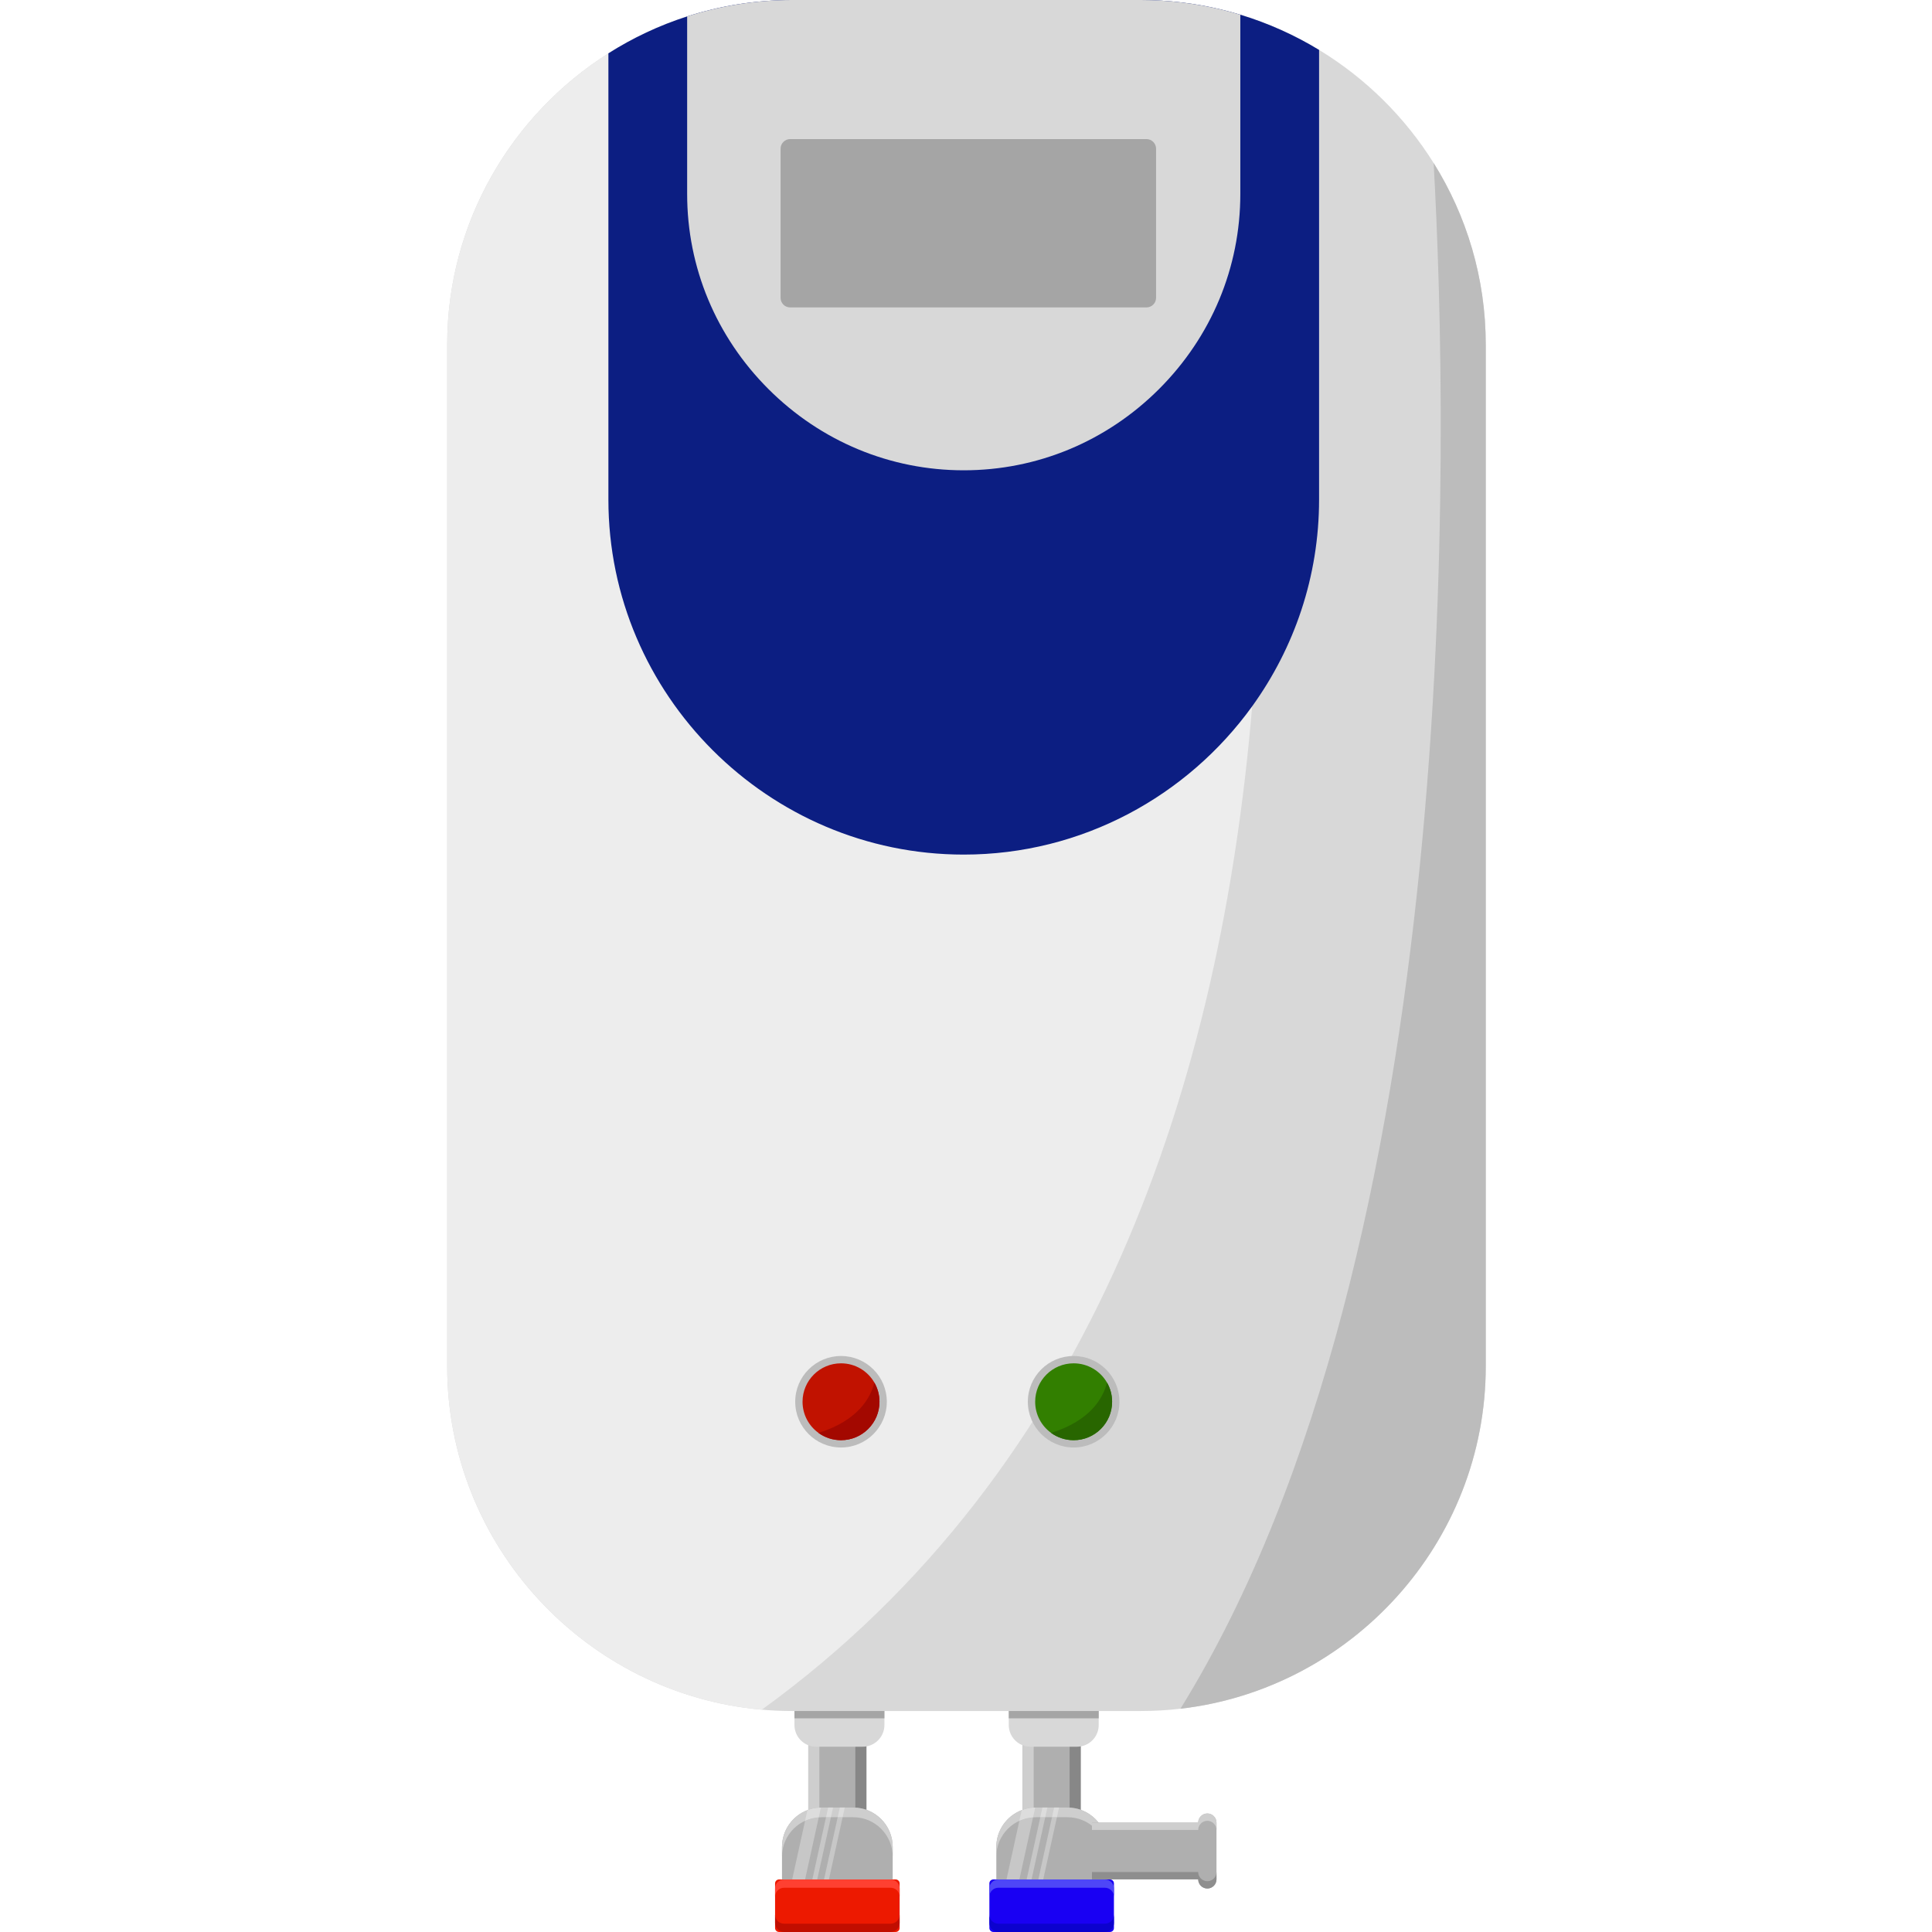 <svg xmlns="http://www.w3.org/2000/svg" xmlns:xlink="http://www.w3.org/1999/xlink" width="500" zoomAndPan="magnify" viewBox="0 0 375 375" height="500" preserveAspectRatio="xMidYMid meet" version="1.0"><defs><clipPath id="d8c1c5f29c"><path d="M 150.398 364.707 L 174.656 364.707 L 174.656 374.996 L 150.398 374.996 Z M 150.398 364.707 " clip-rule="nonzero"/></clipPath><clipPath id="6fd8d6ed66"><path d="M 150.398 371.562 L 174.656 371.562 L 174.656 374.996 L 150.398 374.996 Z M 150.398 371.562 " clip-rule="nonzero"/></clipPath><clipPath id="e357a4e95e"><path d="M 192 364.707 L 216.215 364.707 L 216.215 374.996 L 192 374.996 Z M 192 364.707 " clip-rule="nonzero"/></clipPath><clipPath id="4e0657b3c9"><path d="M 192 371.562 L 216.215 371.562 L 216.215 374.996 L 192 374.996 Z M 192 371.562 " clip-rule="nonzero"/></clipPath><clipPath id="7ca29a41a8"><path d="M 86.801 0 L 288.387 0 L 288.387 332.164 L 86.801 332.164 Z M 86.801 0 " clip-rule="nonzero"/></clipPath><clipPath id="18f7aa2940"><path d="M 86.719 0 L 245 0 L 245 332 L 86.719 332 Z M 86.719 0 " clip-rule="nonzero"/></clipPath><clipPath id="ad97a42e54"><path d="M 229.07 31.574 L 288.387 31.574 L 288.387 331.684 L 229.07 331.684 Z M 229.07 31.574 " clip-rule="nonzero"/></clipPath></defs><path fill="#afafaf" d="M 156.887 352.992 L 168.172 352.992 L 168.172 336.621 L 156.887 336.621 Z M 156.887 352.992 " fill-opacity="1" fill-rule="nonzero"/><path fill="#cecece" d="M 156.887 352.992 L 159.039 352.992 L 159.039 336.621 L 156.887 336.621 Z M 156.887 352.992 " fill-opacity="1" fill-rule="nonzero"/><path fill="#878787" d="M 168.172 336.621 L 168.172 352.992 L 166.02 352.992 L 166.02 336.621 L 168.172 336.621 " fill-opacity="1" fill-rule="nonzero"/><path fill="#d8d8d8" d="M 171.664 326.152 L 171.664 334.82 C 171.664 336.902 170.156 338.629 168.172 338.973 C 167.938 339.016 167.691 339.035 167.441 339.035 L 158.422 339.035 C 157.879 339.035 157.359 338.934 156.887 338.75 C 155.316 338.133 154.203 336.605 154.203 334.82 L 154.203 326.152 L 171.664 326.152 " fill-opacity="1" fill-rule="nonzero"/><path fill="#afafaf" d="M 173.273 358.504 L 173.273 364.801 L 151.785 364.801 L 151.785 358.504 C 151.785 355.234 153.836 352.445 156.719 351.348 C 157.531 351.035 158.414 350.859 159.336 350.848 C 159.371 350.844 159.414 350.844 159.449 350.844 L 165.609 350.844 C 169.84 350.844 173.273 354.273 173.273 358.504 " fill-opacity="1" fill-rule="nonzero"/><path fill="#cecece" d="M 173.273 358.504 L 173.273 360.383 C 173.273 356.152 169.84 352.723 165.609 352.723 L 159.449 352.723 C 155.219 352.723 151.785 356.152 151.785 360.383 L 151.785 358.504 C 151.785 354.273 155.219 350.844 159.449 350.844 L 165.609 350.844 C 169.84 350.844 173.273 354.273 173.273 358.504 " fill-opacity="1" fill-rule="nonzero"/><g clip-path="url(#d8c1c5f29c)"><path fill="#ed1900" d="M 173.852 374.996 L 151.207 374.996 C 150.785 374.996 150.441 374.656 150.441 374.234 L 150.441 365.566 C 150.441 365.145 150.785 364.801 151.207 364.801 L 173.852 364.801 C 174.273 364.801 174.617 365.145 174.617 365.566 L 174.617 374.234 C 174.617 374.656 174.273 374.996 173.852 374.996 " fill-opacity="1" fill-rule="nonzero"/></g><path fill="#ff4031" d="M 174.617 366.547 L 174.617 368.156 C 174.617 367.191 173.836 366.41 172.867 366.41 L 152.191 366.41 C 151.223 366.41 150.441 367.191 150.441 368.156 L 150.441 366.547 C 150.441 365.582 151.223 364.801 152.191 364.801 L 172.867 364.801 C 173.836 364.801 174.617 365.582 174.617 366.547 " fill-opacity="1" fill-rule="nonzero"/><g clip-path="url(#6fd8d6ed66)"><path fill="#c10e00" d="M 174.617 371.641 L 174.617 373.25 C 174.617 374.219 173.836 374.996 172.867 374.996 L 152.191 374.996 C 151.223 374.996 150.441 374.219 150.441 373.25 L 150.441 371.641 C 150.441 372.605 151.223 373.387 152.191 373.387 L 172.867 373.387 C 173.836 373.387 174.617 372.605 174.617 371.641 " fill-opacity="1" fill-rule="nonzero"/></g><path fill="#c7c7c7" d="M 156.266 364.801 L 153.762 364.801 L 156.266 353.414 C 157.082 353.043 157.977 352.809 158.918 352.742 L 156.266 364.801 " fill-opacity="1" fill-rule="nonzero"/><path fill="#dddddd" d="M 156.266 353.414 L 156.719 351.348 C 157.531 351.035 158.414 350.859 159.336 350.848 L 158.918 352.742 C 157.977 352.809 157.082 353.043 156.266 353.414 " fill-opacity="1" fill-rule="nonzero"/><path fill="#c7c7c7" d="M 158.625 364.801 L 157.672 364.801 L 160.328 352.723 L 161.285 352.723 L 158.625 364.801 " fill-opacity="1" fill-rule="nonzero"/><path fill="#dddddd" d="M 161.285 352.723 L 160.328 352.723 L 160.742 350.844 L 161.695 350.844 L 161.285 352.723 " fill-opacity="1" fill-rule="nonzero"/><path fill="#c7c7c7" d="M 160.895 364.801 L 159.941 364.801 L 162.594 352.723 L 163.551 352.723 L 160.895 364.801 " fill-opacity="1" fill-rule="nonzero"/><path fill="#dddddd" d="M 163.551 352.723 L 162.594 352.723 L 163.008 350.844 L 163.965 350.844 L 163.551 352.723 " fill-opacity="1" fill-rule="nonzero"/><path fill="#afafaf" d="M 198.484 352.992 L 209.766 352.992 L 209.766 336.621 L 198.484 336.621 Z M 198.484 352.992 " fill-opacity="1" fill-rule="nonzero"/><path fill="#cecece" d="M 198.484 352.992 L 200.633 352.992 L 200.633 336.621 L 198.484 336.621 Z M 198.484 352.992 " fill-opacity="1" fill-rule="nonzero"/><path fill="#878787" d="M 209.766 336.621 L 209.766 352.992 L 207.617 352.992 L 207.617 336.621 L 209.766 336.621 " fill-opacity="1" fill-rule="nonzero"/><path fill="#d8d8d8" d="M 213.258 326.152 L 213.258 334.82 C 213.258 336.902 211.75 338.629 209.77 338.973 C 209.535 339.016 209.289 339.035 209.039 339.035 L 200.02 339.035 C 199.477 339.035 198.957 338.934 198.484 338.75 C 196.91 338.133 195.801 336.605 195.801 334.82 L 195.801 326.152 L 213.258 326.152 " fill-opacity="1" fill-rule="nonzero"/><path fill="#afafaf" d="M 214.871 358.504 L 214.871 364.801 L 193.383 364.801 L 193.383 358.504 C 193.383 355.234 195.43 352.445 198.316 351.348 C 199.129 351.035 200.012 350.859 200.93 350.848 C 200.969 350.844 201.008 350.844 201.047 350.844 L 207.203 350.844 C 211.438 350.844 214.871 354.273 214.871 358.504 " fill-opacity="1" fill-rule="nonzero"/><path fill="#cecece" d="M 214.871 358.504 L 214.871 360.383 C 214.871 356.152 211.438 352.723 207.203 352.723 L 201.047 352.723 C 196.812 352.723 193.383 356.152 193.383 360.383 L 193.383 358.504 C 193.383 354.273 196.812 350.844 201.047 350.844 L 207.203 350.844 C 211.438 350.844 214.871 354.273 214.871 358.504 " fill-opacity="1" fill-rule="nonzero"/><g clip-path="url(#e357a4e95e)"><path fill="#1900f3" d="M 215.449 374.996 L 192.805 374.996 C 192.379 374.996 192.039 374.656 192.039 374.234 L 192.039 365.566 C 192.039 365.145 192.379 364.801 192.805 364.801 L 215.449 364.801 C 215.871 364.801 216.215 365.145 216.215 365.566 L 216.215 374.234 C 216.215 374.656 215.871 374.996 215.449 374.996 " fill-opacity="1" fill-rule="nonzero"/></g><path fill="#4e46f7" d="M 216.215 366.547 L 216.215 368.156 C 216.215 367.191 215.434 366.41 214.465 366.41 L 193.785 366.41 C 192.82 366.41 192.039 367.191 192.039 368.156 L 192.039 366.547 C 192.039 365.582 192.82 364.801 193.785 364.801 L 214.465 364.801 C 215.434 364.801 216.215 365.582 216.215 366.547 " fill-opacity="1" fill-rule="nonzero"/><g clip-path="url(#4e0657b3c9)"><path fill="#0c02ce" d="M 216.215 371.641 L 216.215 373.25 C 216.215 374.219 215.434 374.996 214.465 374.996 L 193.785 374.996 C 192.82 374.996 192.039 374.219 192.039 373.25 L 192.039 371.641 C 192.039 372.605 192.82 373.387 193.785 373.387 L 214.465 373.387 C 215.434 373.387 216.215 372.605 216.215 371.641 " fill-opacity="1" fill-rule="nonzero"/></g><path fill="#c7c7c7" d="M 197.863 364.801 L 195.359 364.801 L 197.859 353.414 C 198.68 353.043 199.574 352.809 200.516 352.742 L 197.863 364.801 " fill-opacity="1" fill-rule="nonzero"/><path fill="#dddddd" d="M 197.859 353.414 L 198.316 351.348 C 199.129 351.035 200.012 350.859 200.93 350.848 L 200.516 352.742 C 199.574 352.809 198.68 353.043 197.859 353.414 " fill-opacity="1" fill-rule="nonzero"/><path fill="#c7c7c7" d="M 200.223 364.801 L 199.27 364.801 L 201.926 352.723 L 202.879 352.723 L 200.223 364.801 " fill-opacity="1" fill-rule="nonzero"/><path fill="#dddddd" d="M 202.879 352.723 L 201.926 352.723 L 202.336 350.844 L 203.293 350.844 L 202.879 352.723 " fill-opacity="1" fill-rule="nonzero"/><path fill="#c7c7c7" d="M 202.488 364.801 L 201.535 364.801 L 204.191 352.723 L 205.148 352.723 L 202.488 364.801 " fill-opacity="1" fill-rule="nonzero"/><path fill="#dddddd" d="M 205.148 352.723 L 204.191 352.723 L 204.605 350.844 L 205.559 350.844 L 205.148 352.723 " fill-opacity="1" fill-rule="nonzero"/><path fill="#a5a5a5" d="M 154.203 331.043 L 171.664 331.043 L 171.664 333.527 L 154.203 333.527 L 154.203 331.043 " fill-opacity="1" fill-rule="nonzero"/><path fill="#a5a5a5" d="M 213.258 331.043 L 213.258 333.527 L 195.801 333.527 L 195.801 331.043 L 213.258 331.043 " fill-opacity="1" fill-rule="nonzero"/><path fill="#afafaf" d="M 234.344 351.996 C 233.367 351.996 232.566 352.797 232.566 353.773 L 211.949 353.773 L 211.949 364.785 L 232.566 364.785 C 232.566 365.762 233.367 366.562 234.344 366.562 C 235.324 366.562 236.121 365.762 236.121 364.785 L 236.121 353.773 C 236.121 352.797 235.324 351.996 234.344 351.996 " fill-opacity="1" fill-rule="nonzero"/><path fill="#cecece" d="M 236.121 353.773 L 236.121 355.195 C 236.121 354.219 235.324 353.418 234.344 353.418 C 233.367 353.418 232.566 354.219 232.566 355.195 L 211.949 355.195 L 211.949 353.773 L 232.566 353.773 C 232.566 352.797 233.367 351.996 234.344 351.996 C 235.324 351.996 236.121 352.797 236.121 353.773 " fill-opacity="1" fill-rule="nonzero"/><path fill="#8e8e8e" d="M 236.121 363.363 L 236.121 364.785 C 236.121 365.762 235.324 366.562 234.344 366.562 C 233.367 366.562 232.566 365.762 232.566 364.785 L 211.949 364.785 L 211.949 363.363 L 232.566 363.363 C 232.566 364.34 233.367 365.141 234.344 365.141 C 235.324 365.141 236.121 364.34 236.121 363.363 " fill-opacity="1" fill-rule="nonzero"/><g clip-path="url(#7ca29a41a8)"><path fill="#d8d8d8" d="M 288.383 66.883 L 288.383 265.223 C 288.383 299.41 262.355 327.828 229.121 331.664 C 226.602 331.957 224.039 332.105 221.438 332.105 L 153.746 332.105 C 151.766 332.105 149.809 332.02 147.871 331.848 C 113.777 328.848 86.801 300.027 86.801 265.223 L 86.801 66.883 C 86.801 43.172 99.324 22.23 118.09 10.352 C 122.82 7.352 127.949 4.93 133.375 3.188 C 139.809 1.117 146.652 0 153.746 0 L 221.438 0 C 226.816 0 232.043 0.645 237.062 1.852 C 238.301 2.148 239.531 2.484 240.746 2.852 C 246.16 4.492 251.285 6.805 256.031 9.688 C 265.047 15.164 272.68 22.707 278.27 31.641 C 284.676 41.891 288.383 53.977 288.383 66.883 " fill-opacity="1" fill-rule="nonzero"/></g><g clip-path="url(#18f7aa2940)"><path fill="#ededed" d="M 243.043 137.098 C 236.973 209.387 212.785 284.867 147.871 331.848 C 113.777 328.848 86.801 300.027 86.801 265.223 L 86.801 66.883 C 86.801 43.172 99.324 22.23 118.09 10.352 C 122.82 7.352 127.949 4.93 133.375 3.188 C 139.809 1.117 146.652 0 153.746 0 L 221.438 0 C 226.816 0 232.043 0.645 237.062 1.852 C 238.383 10.348 239.641 19.5 240.746 29.176 C 244.367 61.059 246.27 98.625 243.043 137.098 " fill-opacity="1" fill-rule="nonzero"/></g><path fill="#0c1e82" d="M 256.031 9.688 L 256.031 96.969 C 256.031 111.91 251.211 125.777 243.043 137.098 C 230.488 154.496 210.043 165.875 187.059 165.875 C 149.125 165.875 118.09 134.867 118.09 96.969 L 118.09 10.352 C 122.82 7.352 127.949 4.93 133.375 3.188 C 139.809 1.117 146.652 0 153.746 0 L 221.438 0 C 226.816 0 232.043 0.645 237.062 1.852 C 238.301 2.148 239.531 2.484 240.746 2.852 C 246.16 4.492 251.285 6.805 256.031 9.688 " fill-opacity="1" fill-rule="nonzero"/><path fill="#d8d8d8" d="M 240.746 2.852 L 240.746 37.652 C 240.746 51.902 235.137 65.348 224.965 75.52 C 214.785 85.684 201.324 91.285 187.059 91.285 C 172.797 91.285 159.336 85.684 149.156 75.52 C 138.984 65.348 133.375 51.902 133.375 37.652 L 133.375 3.188 C 139.809 1.117 146.652 0 153.746 0 L 221.438 0 C 226.816 0 232.043 0.645 237.062 1.852 C 238.301 2.148 239.531 2.484 240.746 2.852 " fill-opacity="1" fill-rule="nonzero"/><path fill="#bcbcbc" d="M 172.129 272.078 C 172.129 276.984 168.148 280.957 163.242 280.957 C 158.332 280.957 154.352 276.984 154.352 272.078 C 154.352 267.176 158.332 263.199 163.242 263.199 C 168.148 263.199 172.129 267.176 172.129 272.078 " fill-opacity="1" fill-rule="nonzero"/><path fill="#c11200" d="M 170.707 272.078 C 170.707 276.199 167.363 279.539 163.242 279.539 C 161.609 279.539 160.098 279.016 158.867 278.125 C 156.992 276.77 155.773 274.57 155.773 272.078 C 155.773 267.957 159.117 264.621 163.242 264.621 C 166.012 264.621 168.426 266.121 169.715 268.359 C 170.344 269.453 170.707 270.727 170.707 272.078 " fill-opacity="1" fill-rule="nonzero"/><path fill="#a30800" d="M 170.707 272.078 C 170.707 276.199 167.363 279.539 163.242 279.539 C 161.609 279.539 160.098 279.016 158.867 278.125 C 166.551 275.723 168.977 271.32 169.715 268.359 C 170.344 269.453 170.707 270.727 170.707 272.078 " fill-opacity="1" fill-rule="nonzero"/><path fill="#bcbcbc" d="M 217.281 272.078 C 217.281 276.984 213.301 280.957 208.391 280.957 C 203.484 280.957 199.504 276.984 199.504 272.078 C 199.504 267.176 203.484 263.199 208.391 263.199 C 213.301 263.199 217.281 267.176 217.281 272.078 " fill-opacity="1" fill-rule="nonzero"/><path fill="#327f00" d="M 215.859 272.078 C 215.859 276.199 212.516 279.539 208.391 279.539 C 206.762 279.539 205.25 279.016 204.02 278.125 C 202.145 276.77 200.926 274.57 200.926 272.078 C 200.926 267.957 204.27 264.621 208.391 264.621 C 211.16 264.621 213.574 266.121 214.867 268.359 C 215.496 269.453 215.859 270.727 215.859 272.078 " fill-opacity="1" fill-rule="nonzero"/><path fill="#286600" d="M 215.859 272.078 C 215.859 276.199 212.516 279.539 208.391 279.539 C 206.762 279.539 205.25 279.016 204.02 278.125 C 211.703 275.723 214.125 271.32 214.867 268.359 C 215.496 269.453 215.859 270.727 215.859 272.078 " fill-opacity="1" fill-rule="nonzero"/><g clip-path="url(#ad97a42e54)"><path fill="#bcbcbc" d="M 288.383 66.883 L 288.383 265.223 C 288.383 299.41 262.355 327.828 229.125 331.664 C 284.566 242.035 281.219 84.789 278.27 31.641 C 284.676 41.891 288.383 53.977 288.383 66.883 " fill-opacity="1" fill-rule="nonzero"/></g><path fill="#a5a5a5" d="M 222.523 59.672 L 153.375 59.672 C 152.348 59.672 151.508 58.836 151.508 57.809 L 151.508 28.859 C 151.508 27.836 152.348 26.996 153.375 26.996 L 222.523 26.996 C 223.551 26.996 224.391 27.836 224.391 28.859 L 224.391 57.809 C 224.391 58.836 223.551 59.672 222.523 59.672 " fill-opacity="1" fill-rule="nonzero"/></svg>